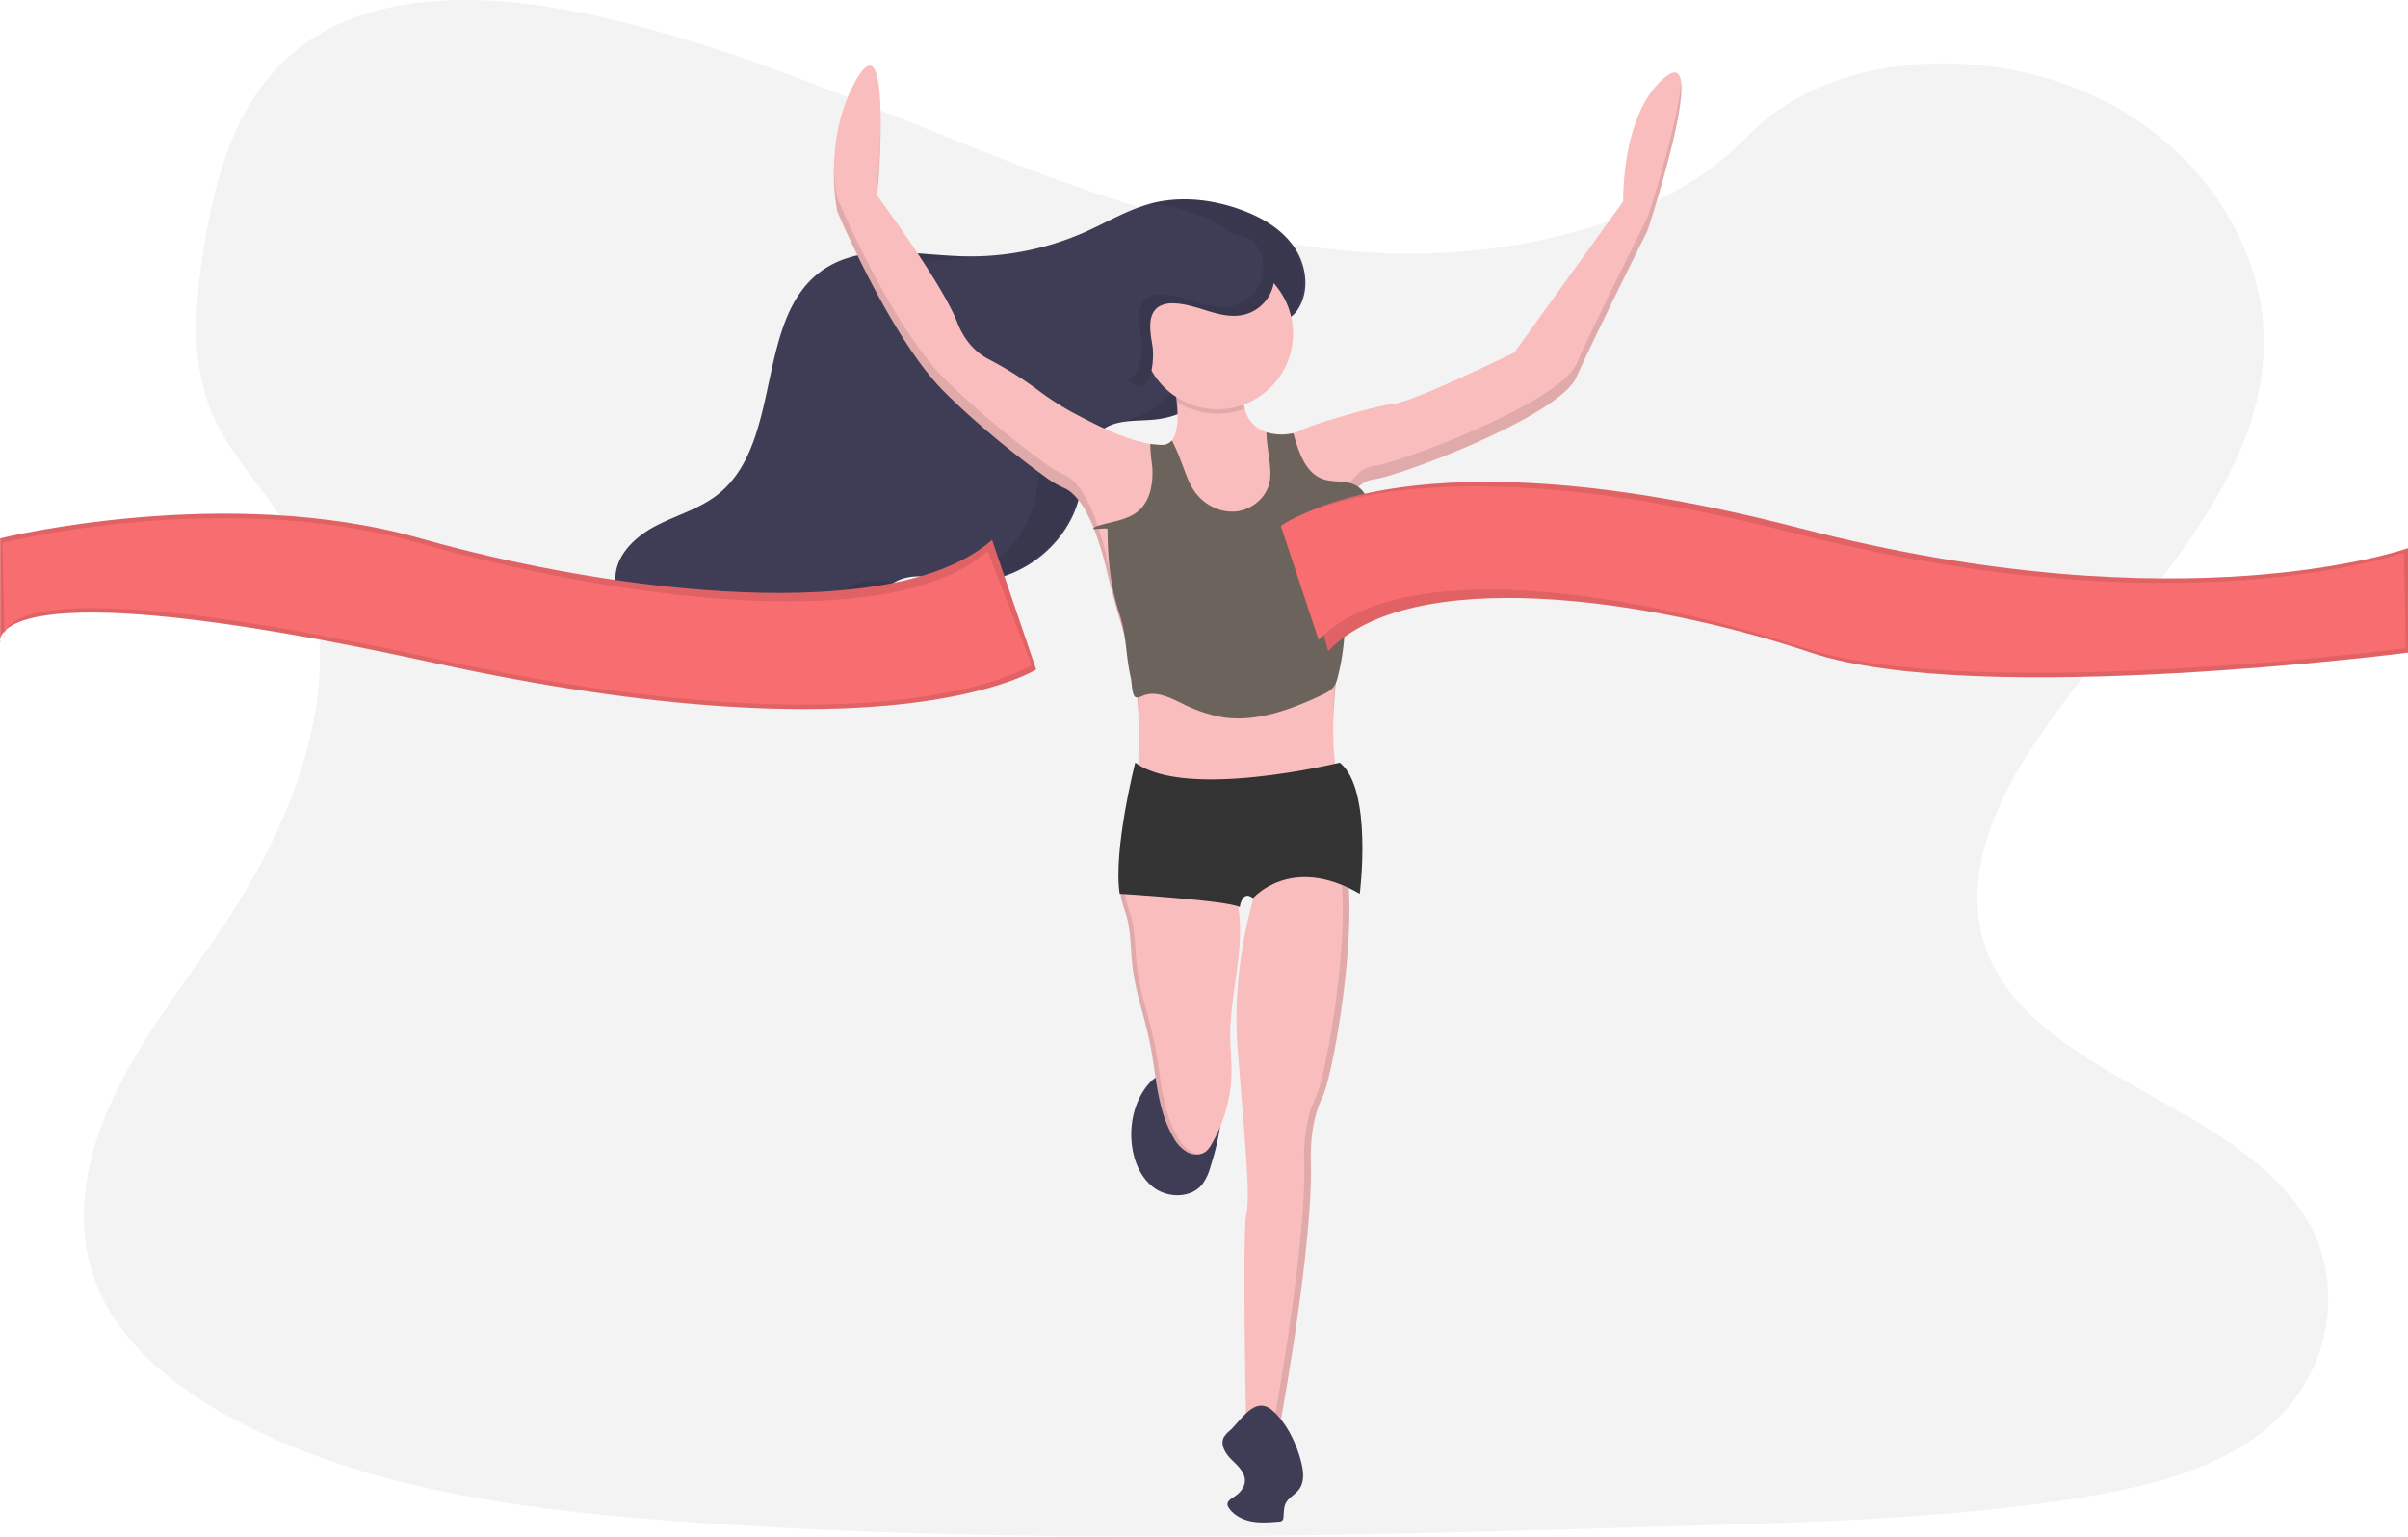 <svg data-name="Layer 1" width="1083.139" height="691.267" xmlns="http://www.w3.org/2000/svg">
  <path d="M624.259 113.974c-64.72-2.354-126.36-23.726-185.18-47.062-58.82-23.337-117.16-49.303-180.33-61.692-40.63-7.97-87.1-9.095-119.83 13.187-31.51 21.485-41.69 58.47-47.16 92.825-4.12 25.843-6.54 53.036 4.74 77.232 7.84 16.8 21.74 30.918 31.36 47.011 33.47 55.983 9.81 125.02-26.45 179.684-17 25.649-36.75 50.131-49.88 77.407-13.13 27.275-19.2 58.571-7.71 86.42 11.38 27.623 38.51 48.33 67.9 62.909 59.69 29.608 130 38.09 198.61 42.888 151.83 10.63 304.46 6.026 456.69 1.422 56.34-1.709 112.92-3.438 168.34-12.349 30.78-4.952 62.55-12.809 84.9-31.767 28.36-24.073 35.39-64.843 16.38-95.024-31.88-50.632-120-63.206-142.31-117.552-12.26-29.905.33-63.227 18.16-90.962 38.24-59.503 102.33-111.71 105.7-179.736 2.32-46.714-28.49-93.5-76.13-115.608-49.93-23.173-119.18-20.257-156 18.098-37.98 39.45-104.65 54.643-161.8 52.669z" fill="#c9c9c9" opacity=".234"/>
  <path d="M508.969 513.402c.62 8 3.7 16.28 10.18 21 6.48 4.72 16.79 4.63 21.74-1.71a24.32 24.32 0 0 0 3.61-7.85c4.17-13.18 7.13-27.6 2.56-40.65-10.31-.67-22.26-5.52-30 3-6.25 6.94-8.81 16.96-8.09 26.21z" fill="#3f3d56"/>
  <path d="M556.829 432.772c-1.37 11.63-3.7 23.21-3.46 34.92.09 4.52.57 9 .58 13.54a66.74 66.74 0 0 1-9 33.57 11.26 11.26 0 0 1-2.46 3.18c-2.37 1.92-5.94 1.76-8.6.29a16.92 16.92 0 0 1-6.11-6.63c-7.45-12.76-7.66-28.27-10.61-42.74-2.26-11.07-6.22-21.8-7.65-33-.93-7.21-.79-14.56-2.27-21.68-.45-2.15-1.71-5.38-2.54-8.55-.76-2.83-1.18-5.61-.4-7.52 1.59-3.91 6.8-2.39 10.19-2.15a234.58 234.58 0 0 0 35.86-.09c1.18-.09 2.52-.14 3.35.7a4.12 4.12 0 0 1 .8 1.45 48.53 48.53 0 0 1 2.17 8c1.65 8.71 1.19 17.84.15 26.71z" fill="#fabdbd"/>
  <g opacity=".1">
    <path d="M552.229 395.912a8.8 8.8 0 0 0-1.85 0c-5.72.46-11.45.69-17.17.72q9.51.02 19.02-.72zM535.909 518.272a16.92 16.92 0 0 1-6.11-6.63c-7.45-12.76-7.66-28.27-10.61-42.74-2.26-11.07-6.22-21.8-7.65-33-.93-7.21-.79-14.56-2.27-21.68-.45-2.15-1.71-5.38-2.54-8.55-.76-2.83-1.18-5.61-.4-7.52a4.26 4.26 0 0 1 4-2.6c-2.53-.17-5 .13-6 2.6-.78 1.91-.36 4.69.4 7.52.83 3.17 2.09 6.4 2.54 8.55 1.48 7.12 1.34 14.47 2.27 21.68 1.43 11.21 5.39 21.94 7.65 33 2.95 14.47 3.16 30 10.61 42.74a16.92 16.92 0 0 0 6.11 6.63 8.88 8.88 0 0 0 5.24 1.06 9.22 9.22 0 0 1-3.24-1.06z"/>
  </g>
  <path d="M594.639 494.102c-6 12-5 29-5 29 1 40-15 124-15 124h-14s-2-93 0-101-1-36-4-75c-2.23-29 3.84-55.28 7.1-66.81 1.12-4 1.9-6.19 1.9-6.19s23-34 36-18c3 3.72 4.59 11.23 5.14 20.71 1.78 31.28-7.54 84.08-12.14 93.29z" fill="#fabdbd"/>
  <path d="M606.779 400.812c-.55-9.48-2.12-17-5.14-20.71-2.9-3.56-6.3-4.64-9.82-4.17a10.66 10.66 0 0 1 6.82 4.17c3 3.72 4.59 11.23 5.14 20.71 1.78 31.28-7.54 84.08-12.14 93.29-6 12-5 29-5 29 1 40-15 124-15 124h3s16-84 15-124c0 0-1-17 5-29 4.6-9.21 13.92-62.01 12.14-93.29z" opacity=".1"/>
  <path d="M553.359 643.452a13 13 0 0 0-2.86 3.12c-1.79 3.38.75 7.42 3.47 10.11 2.72 2.69 6 5.57 6 9.4 0 3.08-2.33 5.72-4.94 7.36-1.4.88-3.16 2-2.87 3.66a3.44 3.44 0 0 0 .53 1.17c2.24 3.43 6.21 5.44 10.23 6.2 4.02.76 8.17.43 12.26.1a2.47 2.47 0 0 0 1.68-.58 2.28 2.28 0 0 0 .45-1.38c.2-2.12.07-4.36 1-6.27 1.3-2.61 4.29-3.94 6-6.28 2.4-3.2 2.07-7.65 1.16-11.54-2-8.47-6.45-18.13-13.13-24-7.74-6.74-13.81 4.06-18.98 8.93zM583.659 139.402c5.58-8.34 4.13-20-1.57-28.3s-14.86-13.52-24.31-16.89c-12.74-4.54-26.79-6.09-39.88-2.68-10.42 2.71-19.78 8.38-29.6 12.76a127.29 127.29 0 0 1-55.28 11c-21.11-.59-44.24-6-61.95 5.54-32.42 21.09-18 78.49-48.67 102-8.27 6.34-18.68 9.11-27.88 14-9.2 4.89-17.92 13.4-17.7 23.82.1 5 2.3 9.77 5 14 11.5 18.23 33 29.51 54.53 29.3 21.53-.21 42.54-11.66 54.95-29.28 3.11-4.41 5.85-9.32 10.36-12.26 9-5.9 20.86-1.77 31.6-.89 23.91 1.95 47.83-16 52.59-39.55 2-10.05 1.65-22.06 9.74-28.37 6.53-5.09 15.72-4 24-4.87 15.14-1.57 27.09-11 35.31-23.32 3.77-5.65 4.21-12.4 9.35-16.85 5.54-4.89 14.11-1.28 19.41-9.16z" fill="#3f3d56"/>
  <g opacity=".1">
    <path d="M413.019 117.222a126.77 126.77 0 0 0 26.17-2c-2.38.07-4.78.07-7.17 0-16.57-.46-34.38-3.88-49.84.24 10.2.1 20.75 1.48 30.84 1.76zM381.639 264.402c-4.51 2.94-7.25 7.85-10.36 12.26a70.25 70.25 0 0 1-39.47 27.21c1.17.05 2.34.08 3.52.07 21.55-.21 42.54-11.66 54.95-29.28 3.11-4.41 5.85-9.32 10.36-12.26l.78-.48c-7.06-.97-13.99-1.31-19.78 2.48zM581.079 111.072c-5.69-8.26-14.86-13.52-24.31-16.89-12.74-4.54-26.79-6.09-39.88-2.68-.3.07-.59.16-.88.24a76.55 76.55 0 0 1 21.76 4.44c9.45 3.37 18.62 8.63 24.31 16.89 5.69 8.26 7.15 20 1.57 28.3-5.3 7.91-13.87 4.3-19.48 9.17-5.14 4.45-5.58 11.2-9.35 16.85-7.07 10.57-16.91 19-29.16 22.2 4.21-.5 8.65-.44 12.85-.88 15.14-1.57 27.09-11 35.31-23.32 3.77-5.65 4.21-12.4 9.35-16.85 5.61-4.87 14.18-1.26 19.48-9.17 5.59-8.34 4.14-20.04-1.57-28.3zM499.519 190.712c-8.23.86-17.42-.22-24 4.87-8.09 6.31-7.7 18.32-9.74 28.37-3.51 17.57-17.77 32.06-34.7 37.45l1.19.11c23.91 1.95 47.83-16 52.59-39.55 2-10.05 1.65-22.06 9.74-28.37a18.06 18.06 0 0 1 6.21-3c-.45.01-.86.08-1.29.12z"/>
  </g>
  <path d="M741.139 103.602s-24 48-32 66-81 45-91 46a12.88 12.88 0 0 0-7.14 3.44c-5.65 5-8.86 13.56-8.86 13.56s4 27-1 72c-.1.87-.19 1.74-.27 2.58-4.36 42.82 4.77 52.92 4.77 52.92s-97 37-94-11c.94-15.11.8-26.15-.13-35.38a148.57 148.57 0 0 0-5.74-27.86c-2.37-8.29-5.2-17.38-8.13-29.76a130.53 130.53 0 0 0-5.56-18.15c-.07-.18-.14-.36-.2-.53-5-12.41-10-16.42-12.86-17.72a43.23 43.23 0 0 1-7.68-4.32c-9.24-6.67-29.07-21.62-46.73-39.28-24-24-48-81-48-81s-7-33 9-60 9 53 9 53 29 39 36 57c3.6 9.26 9.32 14 14 16.46a166 166 0 0 1 22.14 13.84 129.29 129.29 0 0 0 14.89 9.72c11.18 6 24.57 12.77 35.73 14.55a33.69 33.69 0 0 0 5.27.45 5.46 5.46 0 0 0 4.4-2c3-3.53 2.93-11.13 2.24-17.38a88.32 88.32 0 0 0-1.64-9.63s32.5-20.5 31.5 4.5a27.94 27.94 0 0 0 .76 8.22 14.25 14.25 0 0 0 9.69 10.6 24 24 0 0 0 12 .39 11.73 11.73 0 0 0 3.54-1.21c3-2 33-11 42-12s54-23 54-23l49-68s-1-40 19-56-7.99 68.99-7.99 68.99z" fill="#fabdbd"/>
  <g opacity=".1">
    <path d="M600.869 301.182a199.39 199.39 0 0 0-1.15 24.2c.1-5.28.45-11.31 1.15-18.2.08-.84.17-1.71.27-2.58a392.15 392.15 0 0 0 2.5-46.39 401.7 401.7 0 0 1-2.5 40.39c-.06.87-.19 1.74-.27 2.58zM528.679 170.472c-.67.39-1 .63-1 .63a85.66 85.66 0 0 1 1.92 13 61.34 61.34 0 0 0-.92-13.63zM395.079 82.672c.49-7 1.22-19.55 1.08-30.71-.17 14.92-1.5 30.14-1.5 30.14zM511.709 347.932c0 .39 0 .78-.07 1.17-3 48 94 11 94 11a16.28 16.28 0 0 1-2.53-5.08c-14.61 5.2-88.03 29.38-91.4-7.09zM741.139 97.602s-24 48-32 66-81 45-91 46a12.88 12.88 0 0 0-7.14 3.44c-5.65 5-8.86 13.56-8.86 13.56s.24 1.63.53 4.73c1.12-2.57 4-8.47 8.33-12.29a12.88 12.88 0 0 1 7.14-3.44c10-1 83-28 91-46s32-66 32-66 16.91-51.35 15.05-66.71c-1.54 19.68-15.05 60.71-15.05 60.71zM511.509 307.722a148.57 148.57 0 0 0-5.74-27.86c-2.37-8.29-5.2-17.38-8.13-29.76a130.53 130.53 0 0 0-5.56-18.15c-.07-.18-.14-.36-.2-.53-5-12.41-10-16.42-12.86-17.72a43.23 43.23 0 0 1-7.68-4.32c-9.24-6.67-29.07-21.62-46.73-39.28-24-24-48-81-48-81a90.42 90.42 0 0 1-1.48-14.58 96.4 96.4 0 0 0 1.48 20.58s24 57 48 81c17.66 17.66 37.49 32.61 46.73 39.28a43.23 43.23 0 0 0 7.74 4.32c2.85 1.3 7.84 5.31 12.86 17.72.06.17.13.35.2.53a130.53 130.53 0 0 1 5.53 18.15c2.93 12.38 5.76 21.47 8.13 29.76a148.57 148.57 0 0 1 5.74 27.86c.42 4.18.67 8.73.74 13.85a174.17 174.17 0 0 0-.77-19.85z"/>
  </g>
  <path d="M610.549 264.282a59.56 59.56 0 0 0-4 7.88c-1.51 4.2-1.52 8.77-1.8 13.22a106.14 106.14 0 0 1-2.84 18.52 20.48 20.48 0 0 1-1 3.28 8.67 8.67 0 0 1-1.17 2 8.53 8.53 0 0 1-1.86 1.69 21.82 21.82 0 0 1-3.39 1.85c-13.92 6.5-29.1 12.24-44.29 10a64.45 64.45 0 0 1-18.43-6.2c-5.5-2.67-11.72-5.84-17.42-3.62a8.77 8.77 0 0 1-2.79.87 2.65 2.65 0 0 1-.56-.05c-1.88-.36-1.88-6.7-2.31-8.57-1.64-7.18-1.89-13-2.87-19.24a63.13 63.13 0 0 0-2.41-10.17c-4-12.1-5.21-25-5.21-37.68 0-.63-4.5 0-6-.06-.38 0-.59-.06-.5-.19a2 2 0 0 1 .3-.34 4.57 4.57 0 0 1 1.79-.89l1.18-.35c6.18-1.75 13-2.48 17.62-6.83 4.8-4.49 6-11.66 5.79-18.22-.06-2.11-1.09-7.23-.92-11.48a33.69 33.69 0 0 0 5.27.45 5.46 5.46 0 0 0 4.4-2 79 79 0 0 1 4.32 10c1.7 4.18 3 8.58 5.49 12.36 4 6.16 11.38 10.21 18.72 9.59 7.34-.62 14.17-6.26 15.48-13.5 1.15-6.35-1.52-15.49-1.46-22.09a24 24 0 0 0 12 .39 10.84 10.84 0 0 1 .43 1.25c2.25 7.72 5.25 16.58 12.8 19.32 4.88 1.76 10.65.44 15.16 3a9.73 9.73 0 0 1 1 .66 11.07 11.07 0 0 1 2.65 2.81 22.59 22.59 0 0 1 3.21 10.08 55.92 55.92 0 0 1-6.38 32.26z" fill="#6c635c"/>
  <path d="M559.899 183.822a34.08 34.08 0 0 1-30.62-3.09 88.32 88.32 0 0 0-1.64-9.63s32.5-20.5 31.5 4.5a27.94 27.94 0 0 0 .76 8.22z" opacity=".1"/>
  <circle cx="547.629" cy="150.102" r="34" fill="#fabdbd"/>
  <path d="M580.681 234.602s55.735-42 228.85 3c173.116 45 273.608 9 273.608 9v47s-194.227 25-268.54 0c-74.313-25-180.1-39.42-217.147-.71z" fill="#f86d70"/>
  <path d="M580.681 234.602s55.735-42 228.85 3c173.116 45 273.608 9 273.608 9v47s-194.227 25-268.54 0c-74.313-25-180.1-39.42-217.147-.71z" opacity=".1"/>
  <path d="M576.14 236.602s54.702-42 229.921 3c175.22 45 275.223 9 275.223 9l.855 43s-194.878 25-270.094 0c-75.217-25-181.434-42.42-218.93-3.71zM466.079 301.202s-66 42-271-3-195-9-195-9v-47s101-25 189 0 213.27 39.42 257.14.71z" fill="#f86d70"/>
  <path d="M466.079 301.202s-66 42-271-3-195-9-195-9v-47s101-25 189 0 213.27 39.42 257.14.71z" opacity=".1"/>
  <path d="M464.079 299.202s-64 42-269-3-193-9-193-9l-1-43s99-25 187 0 212.27 42.42 256.14 3.71z" fill="#f86d70"/>
  <path d="M518.389 155.732c-1-6.24-2.54-14.1 2.68-17.67a11.1 11.1 0 0 1 6.19-1.6c10.81-.11 21.14 7.42 31.74 5.22a17.89 17.89 0 0 0 7-31.87c-4.17-3.1-9.44-4.22-14.54-5.27-13.41-2.76-27.41-5.51-40.65-2-13.24 3.51-25.34 15.38-24.28 29 .5 6.52 3.82 12.44 7.29 18 2.64 4.22 12.92 24 17.91 24.3 7.04.41 7.35-14.03 6.66-18.11z" fill="#3f3d56"/>
  <path d="M602.639 343.102s-69 17-92 0c0 0-10 39-7 59 0 0 49 3 54 6 0 0 1-8 6-4 0 0 17-20 48-2 0 0 6-47-9-59z" fill="#333"/>
  <path d="M566.019 109.812a19.84 19.84 0 0 0-2.23-1.4 17.85 17.85 0 0 1-9.79 29.27c-10.6 2.2-20.93-5.33-31.74-5.22a11.1 11.1 0 0 0-6.19 1.6c-5.22 3.57-3.69 11.43-2.69 17.67.66 4.08.39 18.52-6.63 18.13h-.12c1.93 2.35 3.73 3.94 5.12 4 7 .39 7.29-14 6.63-18.13-1-6.24-2.53-14.1 2.69-17.67a11.1 11.1 0 0 1 6.19-1.6c10.81-.11 21.14 7.42 31.74 5.22a17.89 17.89 0 0 0 7-31.87z" opacity=".1"/>
</svg>
